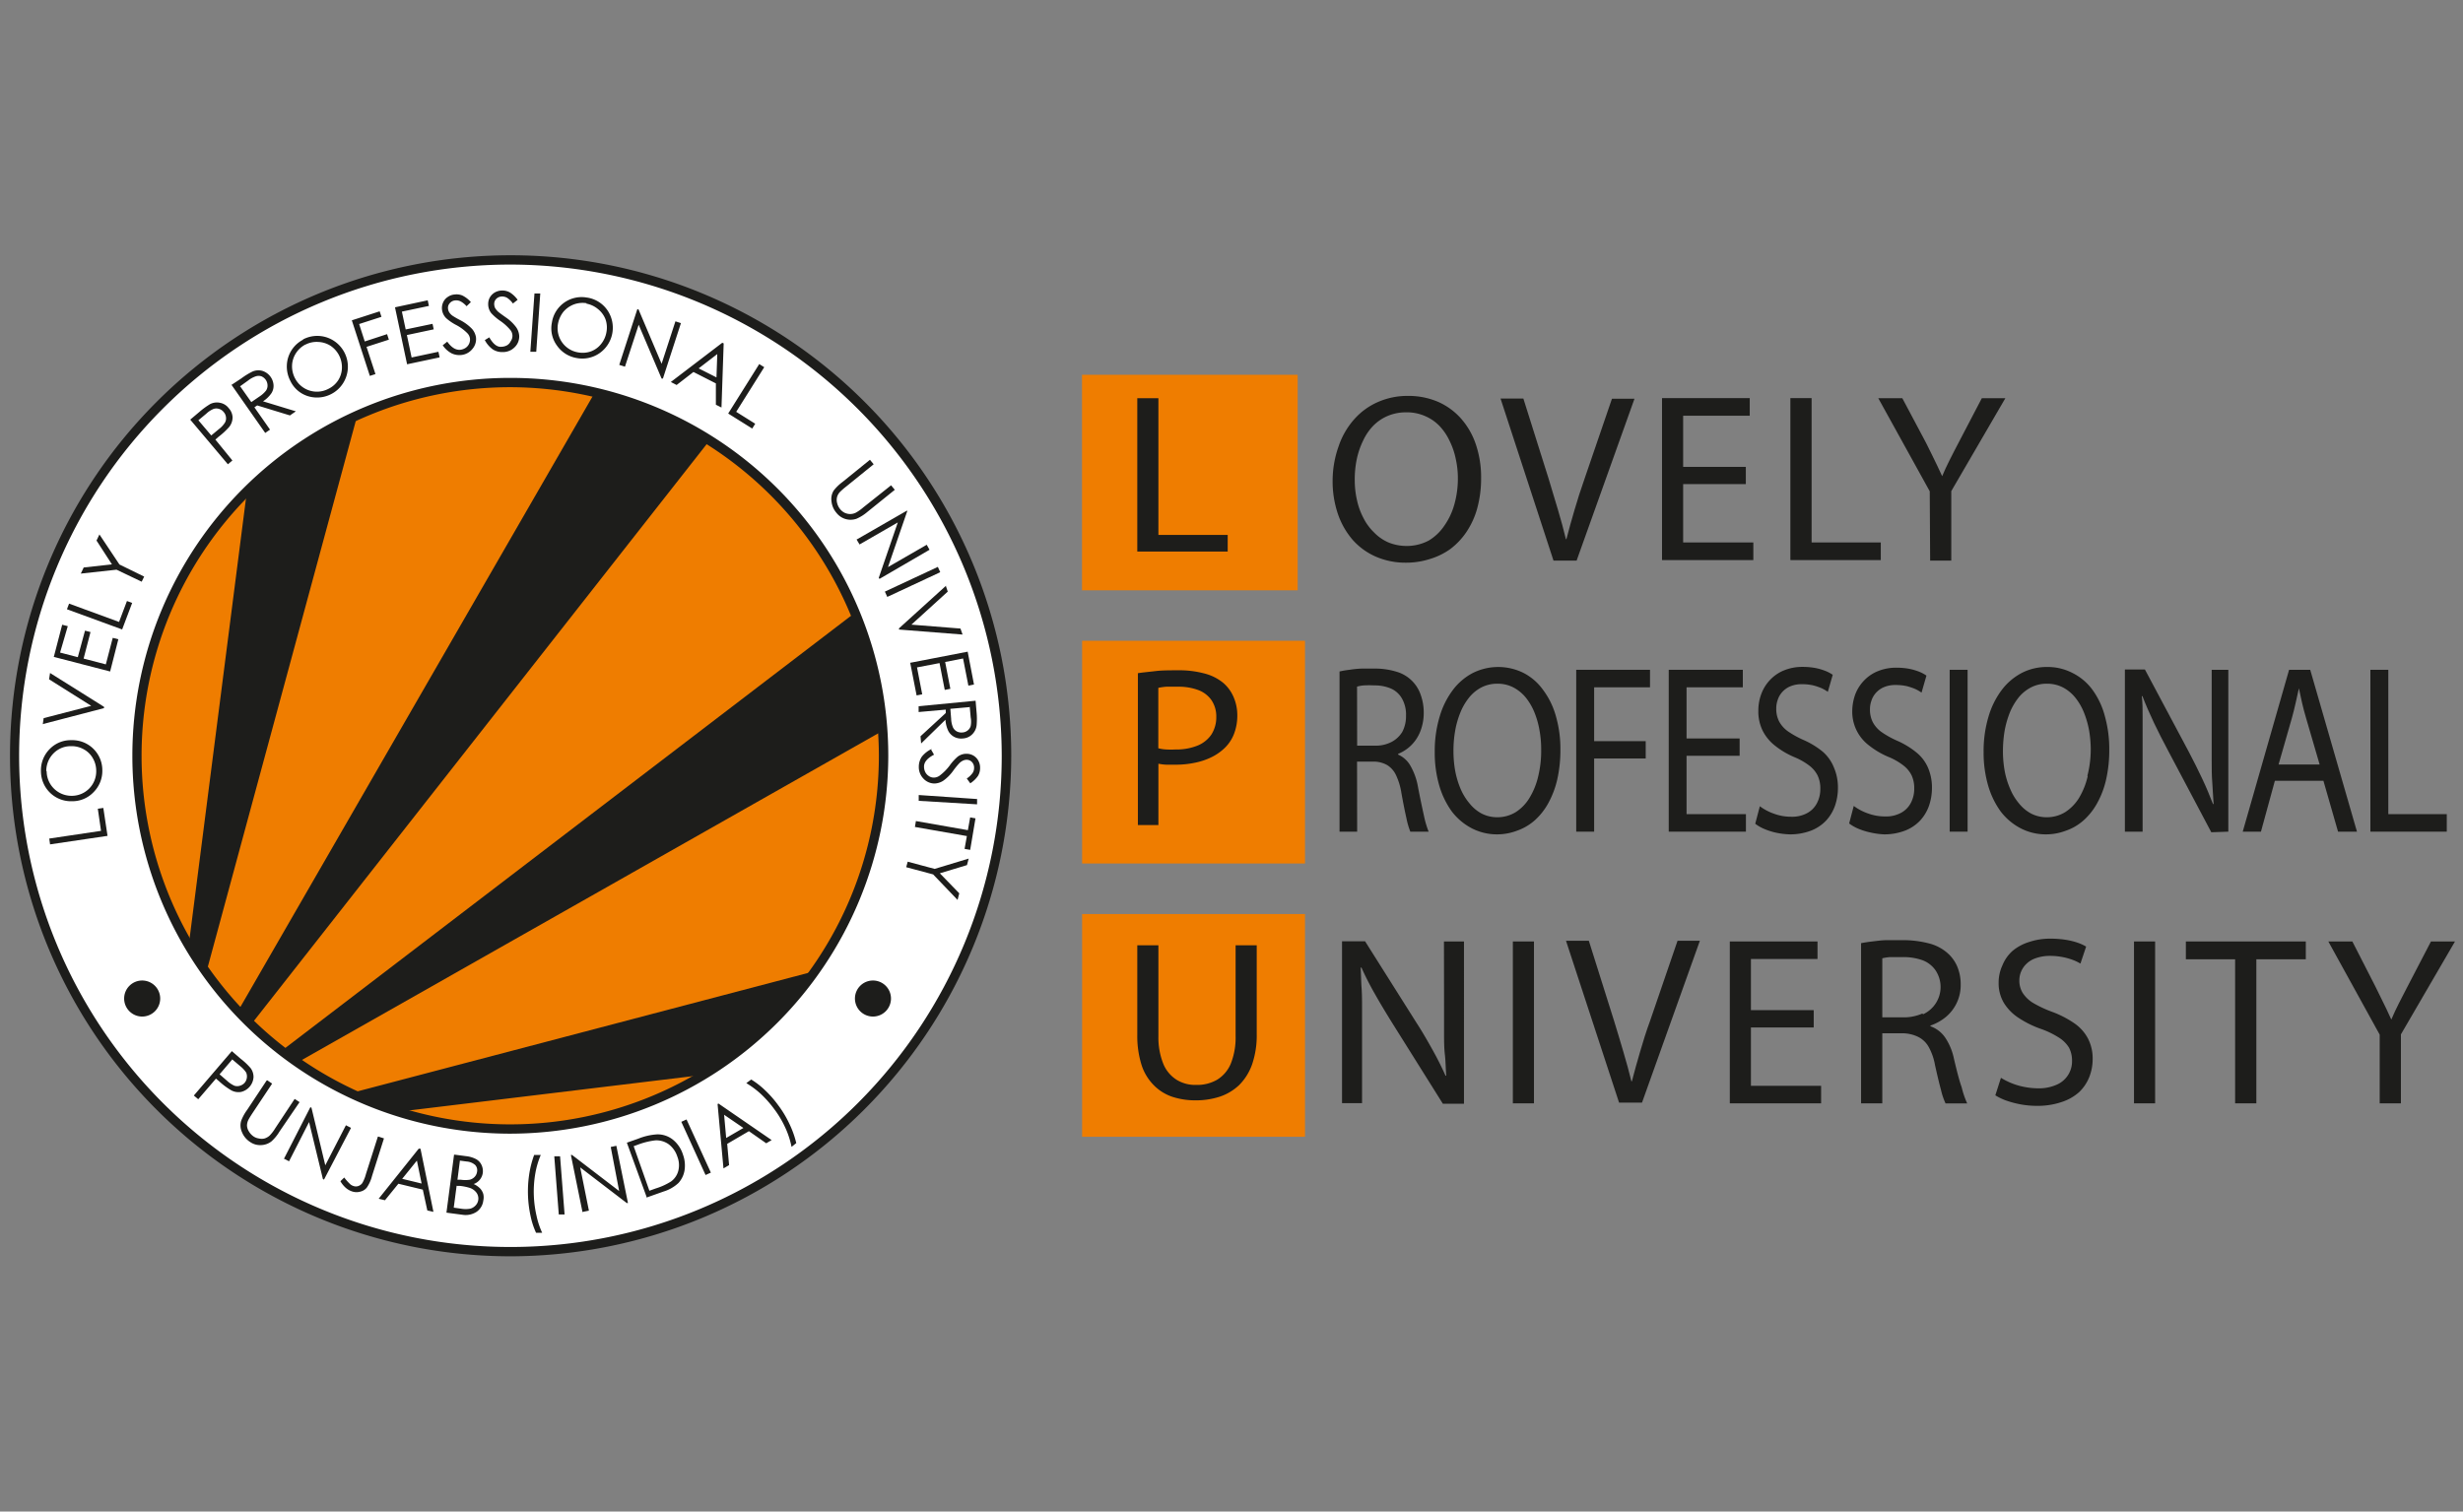 <svg id="Layer_1" data-name="Layer 1" xmlns="http://www.w3.org/2000/svg" viewBox="0 0 246 151"><rect x="0" y="0" width="246" height="151" fill="#808080" stroke="none"/><defs><style>.cls-1,.cls-3{fill:#fff;}.cls-2,.cls-4{fill:#1d1d1b;}.cls-3,.cls-4,.cls-5{fill-rule:evenodd;}.cls-5,.cls-6{fill:#ef7d00;}.cls-7{fill:none;}</style></defs><title>logo</title><ellipse class="cls-1" cx="50.91" cy="75.5" rx="49.6" ry="49.53"/><path class="cls-2" d="M50.91,125.5A50,50,0,1,1,101,75.5,50.09,50.09,0,0,1,50.91,125.5Zm0-99.07A49.07,49.07,0,1,0,100.05,75.5,49.15,49.15,0,0,0,50.91,26.43Z"/><path class="cls-3" d="M50.91,37.16A38.34,38.34,0,1,1,12.53,75.5,38.37,38.37,0,0,1,50.91,37.16Z"/><path class="cls-4" d="M50.91,38.21A37.29,37.29,0,1,1,13.58,75.5,37.32,37.32,0,0,1,50.91,38.21Z"/><path class="cls-5" d="M24.67,49,18.83,94.57A37.26,37.26,0,0,1,24.67,49Z"/><path class="cls-5" d="M20.58,97.23,35.7,41.44a37.16,37.16,0,0,1,15.21-3.23h0a37.73,37.73,0,0,1,8.5,1L23.74,101.06A36.31,36.31,0,0,1,20.58,97.23Z"/><path class="cls-5" d="M25.05,102.38,70.87,44A37.5,37.5,0,0,1,85.41,61.2L28.09,105A37.81,37.81,0,0,1,25.05,102.38Z"/><path class="cls-5" d="M29.67,106.16,88.17,73c0,.82.08,1.64.08,2.47A37.08,37.08,0,0,1,81.44,97L35,109.21A38.33,38.33,0,0,1,29.67,106.16Z"/><path class="cls-5" d="M39.7,111.07l30.6-3.7a37.5,37.5,0,0,1-30.6,3.7Z"/><path class="cls-2" d="M50.91,113.25A37.75,37.75,0,1,1,88.72,75.5,37.82,37.82,0,0,1,50.91,113.25Zm0-74.57A36.82,36.82,0,1,0,87.78,75.5,36.89,36.89,0,0,0,50.91,38.68Z"/><path class="cls-4" d="M5,84.35l-.08-.58L10.09,83l-.32-2.21.55-.08.42,2.79L5,84.35Zm-.91-7.29a3,3,0,0,1,.86-2.22,2.93,2.93,0,0,1,2.18-.9,3,3,0,0,1,3.09,3,3,3,0,0,1-.88,2.2,2.91,2.91,0,0,1-2.14.9,3,3,0,0,1-3.11-3Zm.57,0a2.46,2.46,0,0,0,1.26,2.12,2.5,2.5,0,0,0,1.27.32A2.44,2.44,0,0,0,9.61,77a2.5,2.5,0,0,0-.34-1.26,2.29,2.29,0,0,0-.91-.89,2.47,2.47,0,0,0-1.27-.31,2.41,2.41,0,0,0-1.25.33A2.51,2.51,0,0,0,4.62,77Zm-.39-4.69.09-.63,4.75-1.23L4.9,67.86l.1-.63,5.39,3.38,0,.13-6.14,1.6Zm1.1-6.73.84-3.23.56.14L6,65.19l1.77.46L8.49,63l.55.14-.69,2.65,2.22.58.69-2.65.56.14L11,67.08,5.33,65.61Zm1.36-4.76,5.47,2,1-2.65-.52-.19-.79,2.09L6.9,60.3l-.21.55ZM8.07,57.3l.29-.61,2.82-.31L9.64,54l.29-.61,2,3L14.4,57.6l-.25.51-2.51-1.2Z"/><path class="cls-4" d="M19,41.92l.89-.75a8,8,0,0,1,1.09-.8,1.49,1.49,0,0,1,1-.13,1.4,1.4,0,0,1,.86.53,1.46,1.46,0,0,1,.39.93,1.56,1.56,0,0,1-.33.94,7.4,7.4,0,0,1-1.08,1l-.31.27L23.21,46l-.45.38L19,41.92Zm.81.06L21.1,43.5l.76-.63a2.52,2.52,0,0,0,.6-.64.83.83,0,0,0,.11-.55.91.91,0,0,0-.23-.52.9.9,0,0,0-.46-.31.86.86,0,0,0-.55,0,2.36,2.36,0,0,0-.72.47l-.79.66Zm3.33-3.51,3.35,4.78.48-.33-1.56-2.23.28-.19,3.27,1,.59-.41-3.28-1a3,3,0,0,0,.84-.81,1.35,1.35,0,0,0,.21-.82,1.6,1.6,0,0,0-1.11-1.41,1.47,1.47,0,0,0-1,.07,7.21,7.21,0,0,0-1.12.69l-1,.66Zm.81.14L24.8,38a2.51,2.51,0,0,1,.76-.41.91.91,0,0,1,.54,0,1,1,0,0,1,.44.35,1,1,0,0,1,.18.54.89.89,0,0,1-.15.54,2.71,2.71,0,0,1-.64.58l-.83.57L24,38.61Zm6.29-4.69a3.06,3.06,0,0,1,2.38-.22,3.08,3.08,0,0,1-1.91,5.86A2.89,2.89,0,0,1,29,38.05a3.09,3.09,0,0,1-.35-1.57,3,3,0,0,1,1.65-2.56Zm.28.5a2.42,2.42,0,0,1,1.27-.26,2.47,2.47,0,0,1,1.22.38,2.58,2.58,0,0,1,1.14,2.25A2.38,2.38,0,0,1,33.77,38a2.44,2.44,0,0,1-1,.86,2.46,2.46,0,0,1-3.31-1.08,2.58,2.58,0,0,1-.29-1.28,2.41,2.41,0,0,1,.39-1.22,2.49,2.49,0,0,1,.94-.86ZM35.14,32l2.78-.9.18.55-2.23.72.56,1.74,2.23-.73.18.55-2.23.72.89,2.72-.56.18L35.14,32Zm4.31-1.3L42.72,30l.12.56-2.7.57.38,1.78,2.68-.56.12.55-2.68.57.47,2.24,2.68-.57.12.56-3.25.69-1.21-5.7Zm4.77,3.79.45-.36c.43.6.87.86,1.32.81a1.22,1.22,0,0,0,.53-.2,1,1,0,0,0,.42-.92.93.93,0,0,0-.27-.54,4.5,4.5,0,0,0-1.1-.81,4.81,4.81,0,0,1-1-.68,1.44,1.44,0,0,1-.42-.84,1.35,1.35,0,0,1,.1-.72,1.25,1.25,0,0,1,.45-.55,1.38,1.38,0,0,1,.69-.26,1.51,1.51,0,0,1,.79.1,2.69,2.69,0,0,1,.85.66l-.43.41a2.13,2.13,0,0,0-.63-.5,1,1,0,0,0-.52-.08.8.8,0,0,0-.54.29.68.68,0,0,0-.16.55.77.77,0,0,0,.12.35,1.23,1.23,0,0,0,.34.35A8.51,8.51,0,0,0,46,32a4.46,4.46,0,0,1,1.15.86,1.69,1.69,0,0,1,.39.84,1.5,1.5,0,0,1-.35,1.15,1.63,1.63,0,0,1-1.1.61,1.79,1.79,0,0,1-1-.17,2.49,2.49,0,0,1-.9-.84ZM48.38,34l.49-.3c.36.63.77,1,1.23.94a1.23,1.23,0,0,0,.55-.15A.91.91,0,0,0,51,34.1.92.92,0,0,0,51,33a4.87,4.87,0,0,0-1-.92,5.24,5.24,0,0,1-.92-.78,1.43,1.43,0,0,1-.32-.89,1.35,1.35,0,0,1,.16-.69,1.39,1.39,0,0,1,.51-.51,1.55,1.55,0,0,1,1.49,0,2.75,2.75,0,0,1,.78.74l-.47.37a2.3,2.3,0,0,0-.58-.57,1,1,0,0,0-.5-.13.82.82,0,0,0-.58.23.72.72,0,0,0-.21.53,1,1,0,0,0,.08.37,1.75,1.75,0,0,0,.3.38c.08.07.33.26.77.57a4.23,4.23,0,0,1,1.05,1,1.69,1.69,0,0,1,.3.88,1.5,1.5,0,0,1-.46,1.11,1.63,1.63,0,0,1-1.17.48,1.73,1.73,0,0,1-1-.26,2.66,2.66,0,0,1-.81-.94Zm5-4.68.58,0-.4,5.82-.59,0,.41-5.81Zm5.28.41a3,3,0,0,1,2,1.25,3.1,3.1,0,0,1-.75,4.28,3,3,0,0,1-2.29.51,3,3,0,0,1-2-1.26,2.9,2.9,0,0,1-.5-2.27,3,3,0,0,1,3.52-2.51Zm-.07.56a2.52,2.52,0,0,0-1.27.12,2.58,2.58,0,0,0-1.05.74,2.74,2.74,0,0,0-.54,1.2,2.45,2.45,0,0,0,2,2.85,2.49,2.49,0,0,0,1.3-.1,2.33,2.33,0,0,0,1-.73,2.54,2.54,0,0,0,.54-1.19,2.47,2.47,0,0,0-.1-1.3,2.44,2.44,0,0,0-.74-1,2.53,2.53,0,0,0-1.17-.55Zm3.26,6.16,1.8-5.55.12,0,2.31,5.44,1.38-4.24.55.18-1.8,5.54-.13,0-2.29-5.38-1.37,4.19-.57-.18Zm10.41-2.15-.12-.06L67,38.16l.58.3,1.68-1.3,2.24,1.14,0,2.13.56.28.22-6.43Zm-.62,1.07-.08,2.33-1.78-.9,1.86-1.43Zm4.19,1,.5.31-2.8,4.46,1.9,1.19-.3.48-2.4-1.5Z"/><path class="cls-4" d="M86.89,45.93l.37.45L84.52,48.6a6.78,6.78,0,0,0-.59.51,1.21,1.21,0,0,0-.32.52,1.18,1.18,0,0,0,0,.62,1.52,1.52,0,0,0,.3.61,1.39,1.39,0,0,0,.44.36,1.34,1.34,0,0,0,.55.13,1.31,1.31,0,0,0,.57-.13,4.33,4.33,0,0,0,.75-.53L89,48.48l.37.45-2.74,2.21a4.33,4.33,0,0,1-1.08.68,1.79,1.79,0,0,1-2-.58,2.06,2.06,0,0,1-.5-1.15A1.58,1.58,0,0,1,83.27,49a4.56,4.56,0,0,1,.89-.86l2.73-2.21Zm-1.35,7.94.31.52,3.82-2.2-1.9,5.53.07.11,5-2.91-.28-.5-3.87,2.23,1.92-5.58L90.6,51l-5.06,2.91Zm8.13,2.76.24.53-5.29,2.47-.24-.53,5.29-2.47Zm.83,1.87-4.71,4.27,0,.12,6.35.5-.21-.6-4.9-.39,3.63-3.3-.2-.6Zm2.15,6.6.63,3.28-.56.11-.53-2.71-1.79.35.52,2.68-.56.11-.52-2.68-2.25.43.52,2.69-.56.11-.64-3.26,5.74-1.11ZM97.44,70l.1,1.16a7.09,7.09,0,0,1,0,1.32,1.51,1.51,0,0,1-.44.88,1.43,1.43,0,0,1-.93.41,1.51,1.51,0,0,1-.85-.15,1.42,1.42,0,0,1-.6-.59,3,3,0,0,1-.29-1.13L92,74.27l-.06-.72,2.52-2.32,0-.34-2.71.24,0-.58L97.44,70Zm-.52.63-2,.18.08,1a2.41,2.41,0,0,0,.18.85.91.91,0,0,0,.39.41,1,1,0,0,0,.56.1.91.91,0,0,0,.52-.2.87.87,0,0,0,.3-.44,2.29,2.29,0,0,0,0-.87l-.09-1ZM93,74.89l.29.5c-.65.34-1,.73-1,1.19a1.21,1.21,0,0,0,.13.56,1,1,0,0,0,.36.39.85.85,0,0,0,.48.15,1,1,0,0,0,.58-.19,5,5,0,0,0,1-1,5,5,0,0,1,.81-.9,1.44,1.44,0,0,1,.9-.29,1.38,1.38,0,0,1,.69.19,1.32,1.32,0,0,1,.49.53,1.46,1.46,0,0,1,.16.72,1.51,1.51,0,0,1-.21.77,2.74,2.74,0,0,1-.77.74l-.35-.48a2.21,2.21,0,0,0,.58-.55.89.89,0,0,0,.15-.5.81.81,0,0,0-.21-.59.72.72,0,0,0-.52-.23.83.83,0,0,0-.37.08,1.25,1.25,0,0,0-.39.28,7.92,7.92,0,0,0-.6.74,4.19,4.19,0,0,1-1,1,1.7,1.7,0,0,1-.89.27,1.52,1.52,0,0,1-1.09-.5,1.65,1.65,0,0,1-.45-1.18,1.79,1.79,0,0,1,.3-1,2.76,2.76,0,0,1,1-.78Zm4.59,4.88,0,.58L91.76,80l0-.58,5.82.4Zm-.72,1.88.56.1L96.9,84.9l-.56-.1.23-1.28-5.19-.91.1-.59,5.19.91.23-1.28Zm-.12,4.12-.17.65-2.71.82,1.94,2-.17.66L93.2,87.35l-2.69-.72.15-.55,2.69.72Z"/><path class="cls-4" d="M23.15,105l.88.76a6.75,6.75,0,0,1,1,.94,1.46,1.46,0,0,1,.29.92,1.62,1.62,0,0,1-1.24,1.46,1.51,1.51,0,0,1-1-.17,7,7,0,0,1-1.19-.89l-.32-.27-1.77,2.06-.44-.37,3.8-4.44Zm.07.81-1.29,1.51.75.65a2.77,2.77,0,0,0,.73.49.9.9,0,0,0,.56,0,1,1,0,0,0,.48-.31,1,1,0,0,0,.14-1,2.73,2.73,0,0,0-.58-.63l-.79-.67Zm3.41,2.13-1.95,2.94a4.48,4.48,0,0,0-.59,1.08,1.6,1.6,0,0,0,.07,1.12,2.11,2.11,0,0,0,.82,1,1.74,1.74,0,0,0,1.12.31,1.76,1.76,0,0,0,1-.36,4.25,4.25,0,0,0,.82-1l2-2.93-.49-.32-1.94,2.93a4,4,0,0,1-.56.73,1.32,1.32,0,0,1-.51.29,1.18,1.18,0,0,1-.56,0,1.27,1.27,0,0,1-.53-.2,1.62,1.62,0,0,1-.47-.5,1.2,1.2,0,0,1-.19-.59,1.32,1.32,0,0,1,.15-.59c.05-.1.18-.32.41-.67l1.95-2.93-.48-.33Zm1.71,7.86L31,110.6l.11.06,1.38,5.75,2.06-4,.51.26-2.7,5.17-.11-.06-1.38-5.69-2,3.92-.53-.28Zm9.4-2.25-1.19,3.73a3.63,3.63,0,0,1-.36.9.84.84,0,0,1-.4.3.72.72,0,0,1-.48,0,.89.89,0,0,1-.34-.19,5.31,5.31,0,0,1-.59-.66L34,118a2.61,2.61,0,0,0,.57.69,1.85,1.85,0,0,0,.63.34,1.37,1.37,0,0,0,.82,0,1.14,1.14,0,0,0,.62-.4,3.67,3.67,0,0,0,.52-1.16l1.19-3.75-.56-.18ZM42,114.76l1.29,6.3-.61-.14-.45-2.08-2.44-.59-1.34,1.65-.63-.15,4-5,.13,0Zm-.36,1.18-1.47,1.82,1.94.47-.47-2.29Zm3.8-.59,1.14.15a2.73,2.73,0,0,1,1,.31,1.27,1.27,0,0,1,.52.58,1.46,1.46,0,0,1,.12.78,1.38,1.38,0,0,1-.91,1.11,2.16,2.16,0,0,1,.65.45,1.43,1.43,0,0,1,.31.55,1.46,1.46,0,0,1,0,.66,1.58,1.58,0,0,1-.66,1.11,2,2,0,0,1-1.43.3l-1.59-.21.76-5.79Zm.49.64-.24,1.86.33,0a3,3,0,0,0,.9,0,1,1,0,0,0,.5-.3.92.92,0,0,0,.23-.51.76.76,0,0,0-.19-.66,1.44,1.44,0,0,0-.86-.35l-.67-.09Zm-.32,2.44-.29,2.21.71.1a2.67,2.67,0,0,0,.95,0,1.14,1.14,0,0,0,.53-.33,1,1,0,0,0,.09-1.25,1.38,1.38,0,0,0-.64-.48,4.93,4.93,0,0,0-1-.21l-.33,0Zm7.75-3.05.65,0a8.35,8.35,0,0,0-.55,1.88,10.67,10.67,0,0,0-.14,2.2,10.82,10.82,0,0,0,.27,2,8,8,0,0,0,.56,1.69l-.61,0a7.69,7.69,0,0,1-.54-1.64,11.56,11.56,0,0,1-.15-4.16,9.89,9.89,0,0,1,.51-2Zm2,.13.58,0,.45,5.81-.58,0-.45-5.82Zm2.82,5.58-1.16-5.71.12,0,4.7,3.6L61,114.58l.56-.12,1.16,5.72-.12,0-4.65-3.56.87,4.32-.59.12Zm6.34-1.44,1.75-.62a3.8,3.8,0,0,0,1.5-.86,2.48,2.48,0,0,0,.6-1.25,3.16,3.16,0,0,0-.16-1.59,3.11,3.11,0,0,0-1-1.48,2.44,2.44,0,0,0-1.59-.53,6,6,0,0,0-1.87.43l-1.14.4,2,5.5Zm.34-.7-1.57-4.45.39-.14a7.42,7.42,0,0,1,1.76-.44,2.11,2.11,0,0,1,1.35.39,2.48,2.48,0,0,1,.86,1.23,2.31,2.31,0,0,1,.1,1.41,1.91,1.91,0,0,1-.72,1.07,6.26,6.26,0,0,1-1.53.7l-.64.23Zm3.18-6.88.53-.24L71,117.14l-.53.24-2.42-5.31Zm3.72-1.83,5.31,3.65-.54.32L74.8,113l-2.17,1.27.19,2.12-.56.33-.59-6.43.13-.07Zm.56,1.1.21,2.34,1.72-1-1.93-1.32Zm7.21,2.85a9.53,9.53,0,0,0-.69-1.93,10.44,10.44,0,0,0-1.12-1.86,10.72,10.72,0,0,0-1.32-1.5,7.94,7.94,0,0,0-1.37-1.06l-.49.36A9,9,0,0,1,76,109.29a11,11,0,0,1,1.34,1.52,9.87,9.87,0,0,1,1.12,1.9,8.68,8.68,0,0,1,.6,1.86Z"/><path class="cls-4" d="M14.2,98.08a1.68,1.68,0,1,1-1.68,1.67A1.68,1.68,0,0,1,14.2,98.08Z"/><path class="cls-2" d="M14.2,101.55a1.8,1.8,0,1,1,1.8-1.8A1.8,1.8,0,0,1,14.2,101.55Zm0-3.35a1.56,1.56,0,1,0,1.55,1.55A1.55,1.55,0,0,0,14.2,98.2Z"/><path class="cls-4" d="M87.19,98.08a1.68,1.68,0,1,1-1.68,1.67A1.68,1.68,0,0,1,87.19,98.08Z"/><path class="cls-2" d="M87.19,101.55a1.8,1.8,0,1,1,1.8-1.8A1.8,1.8,0,0,1,87.19,101.55Zm0-3.35a1.56,1.56,0,1,0,1.55,1.55A1.55,1.55,0,0,0,87.19,98.2Z"/><rect class="cls-6" x="108.07" y="37.44" width="21.54" height="21.53"/><rect class="cls-6" x="108.08" y="64.01" width="22.26" height="22.25"/><rect class="cls-6" x="108.08" y="91.31" width="22.26" height="22.25"/><path class="cls-2" d="M137.42,55.61a7.43,7.43,0,0,0,3,.6,7.73,7.73,0,0,0,2.37-.36,6.89,6.89,0,0,0,2.06-1,7.09,7.09,0,0,0,1.63-1.73,8,8,0,0,0,1.07-2.37,11.29,11.29,0,0,0,.38-3,10.22,10.22,0,0,0-.51-3.31,7.52,7.52,0,0,0-1.47-2.6,6.64,6.64,0,0,0-2.3-1.69,7.45,7.45,0,0,0-3-.6,7.29,7.29,0,0,0-3,.6,6.76,6.76,0,0,0-2.38,1.72,7.79,7.79,0,0,0-1.56,2.68A10.34,10.34,0,0,0,133.1,48a10.15,10.15,0,0,0,.53,3.35,7.83,7.83,0,0,0,1.49,2.6A6.67,6.67,0,0,0,137.42,55.61Zm-1.91-9.73a7.91,7.91,0,0,1,.63-1.85,5.4,5.4,0,0,1,1-1.48,4.47,4.47,0,0,1,1.46-1,4.69,4.69,0,0,1,1.87-.36,4.54,4.54,0,0,1,1.88.38,4.41,4.41,0,0,1,1.44,1,5.58,5.58,0,0,1,1,1.49,7.27,7.27,0,0,1,.61,1.79,8.92,8.92,0,0,1,.21,1.93,9.5,9.5,0,0,1-.35,2.6,6.86,6.86,0,0,1-1,2.13A4.9,4.9,0,0,1,142.7,54a4.69,4.69,0,0,1-2.21.54,4.78,4.78,0,0,1-1.81-.35,4.46,4.46,0,0,1-1.44-1,5.27,5.27,0,0,1-1.06-1.44,7,7,0,0,1-.65-1.8,8.93,8.93,0,0,1-.22-2A9.83,9.83,0,0,1,135.51,45.88Z"/><polygon class="cls-2" points="175.12 54.19 168.11 54.19 168.11 48.36 174.37 48.36 174.37 46.64 168.11 46.64 168.11 41.53 174.76 41.53 174.76 39.77 166 39.77 166 55.95 175.12 55.95 175.12 54.19"/><path class="cls-2" d="M192.78,56h2.11V49.06l5.4-9.28h-2.35l-2.33,4.46c-.32.6-.61,1.18-.89,1.73s-.52,1.08-.74,1.6h0c-.17-.37-.34-.74-.51-1.09s-.35-.72-.53-1.09l-.57-1.15L190,39.78h-2.4l5.14,9.3Z"/><path class="cls-2" d="M157.47,56l5.78-16.17H161l-2.74,8c-.37,1.06-.71,2.1-1,3.11s-.58,2-.81,2.92h-.05c-.23-.95-.49-1.92-.79-2.92s-.6-2-.94-3.13l-2.52-8h-2.28L155.16,56Z"/><polygon class="cls-2" points="187.85 54.19 180.94 54.19 180.94 39.77 178.82 39.77 178.82 55.95 187.85 55.95 187.85 54.19"/><rect class="cls-2" x="194.73" y="66.91" width="1.79" height="16.17"/><path class="cls-2" d="M222.56,83.08V66.91H220.9v6.77c0,.83,0,1.62,0,2.36s0,1.46.06,2.16.07,1.41.13,2.12l-.06,0c-.32-.83-.67-1.67-1.08-2.54s-.86-1.77-1.36-2.72l-4.36-8.18h-2V83.08H214V76.17c0-.89,0-1.71,0-2.47s0-1.47,0-2.16,0-1.36-.08-2l.06,0c.34.88.73,1.77,1.16,2.68s.9,1.81,1.38,2.72l4.34,8.2Z"/><path class="cls-2" d="M135.54,76.08h1.67a2.77,2.77,0,0,1,1.34.35,2.35,2.35,0,0,1,.88,1,6.46,6.46,0,0,1,.54,1.79c.18,1,.35,1.85.5,2.51a8,8,0,0,0,.39,1.35h1.83a9.39,9.39,0,0,1-.47-1.6c-.17-.76-.37-1.7-.59-2.84a6.39,6.39,0,0,0-.73-2.09,2.63,2.63,0,0,0-1.26-1.17v-.07a4.06,4.06,0,0,0,1.3-.85,4,4,0,0,0,.91-1.38,5,5,0,0,0,.35-1.87,5.2,5.2,0,0,0-.29-1.76,3.61,3.61,0,0,0-2.37-2.33,7.36,7.36,0,0,0-2.37-.33c-.41,0-.81,0-1.21,0a10.51,10.51,0,0,0-1.17.12,8.14,8.14,0,0,0-1,.17v16h1.76Zm0-7.49a3.56,3.56,0,0,1,.67-.12,10.6,10.6,0,0,1,1.08,0,4.08,4.08,0,0,1,1.65.32,2.36,2.36,0,0,1,1.09,1,3.22,3.22,0,0,1,.4,1.7,3.34,3.34,0,0,1-.37,1.62A2.75,2.75,0,0,1,139,74.11a3.4,3.4,0,0,1-1.64.38h-1.81Z"/><path class="cls-2" d="M209,68.92A5.49,5.49,0,0,0,207,67.23a5.36,5.36,0,0,0-2.55-.6,5.42,5.42,0,0,0-2.53.6,6,6,0,0,0-2,1.71,8.29,8.29,0,0,0-1.32,2.68,11.94,11.94,0,0,0-.48,3.5,11.75,11.75,0,0,0,.45,3.35,8.39,8.39,0,0,0,1.26,2.6,6,6,0,0,0,2,1.68,5.45,5.45,0,0,0,2.49.6,5.58,5.58,0,0,0,2-.36,5.2,5.2,0,0,0,1.74-1,6.44,6.44,0,0,0,1.38-1.72,8.8,8.8,0,0,0,.91-2.38,13.24,13.24,0,0,0,.32-3,12.17,12.17,0,0,0-.43-3.31A7.86,7.86,0,0,0,209,68.92Zm-.48,8.6a7.47,7.47,0,0,1-.84,2.14,4.47,4.47,0,0,1-1.38,1.45,3.49,3.49,0,0,1-1.87.53,3.38,3.38,0,0,1-1.53-.35,3.87,3.87,0,0,1-1.22-1,5.47,5.47,0,0,1-.89-1.44,8.23,8.23,0,0,1-.56-1.8,11.08,11.08,0,0,1-.18-2,12.54,12.54,0,0,1,.17-2.06,9.58,9.58,0,0,1,.53-1.84,6.23,6.23,0,0,1,.88-1.49,3.93,3.93,0,0,1,1.24-1,3.4,3.4,0,0,1,1.58-.36,3.45,3.45,0,0,1,1.59.37,4,4,0,0,1,1.22,1,5.83,5.83,0,0,1,.87,1.48,9.27,9.27,0,0,1,.52,1.79,11.38,11.38,0,0,1,.17,1.94A10.7,10.7,0,0,1,208.48,77.52Z"/><path class="cls-2" d="M235.41,83.08l-4.67-16.17h-2.11L224,83.08h1.82L227.21,78h4.85l1.46,5.08Zm-7.83-6.71,1.34-4.68c.14-.5.26-1,.37-1.49s.22-1,.32-1.44h0c.1.46.2.94.31,1.43s.25,1,.4,1.52l1.36,4.66Z"/><polygon class="cls-2" points="164.8 68.66 164.8 66.91 157.43 66.91 157.43 83.08 159.22 83.08 159.22 75.77 164.37 75.77 164.37 74.04 159.22 74.04 159.22 68.66 164.8 68.66"/><path class="cls-2" d="M182.05,75.09a8.28,8.28,0,0,0-1.92-1.17,9.34,9.34,0,0,1-1.55-.86,2.89,2.89,0,0,1-.89-1,2.73,2.73,0,0,1-.28-1.29,2.47,2.47,0,0,1,.14-.84,2.16,2.16,0,0,1,.45-.79,2.23,2.23,0,0,1,.79-.57,2.87,2.87,0,0,1,1.19-.22,4.9,4.9,0,0,1,1.13.12,5.84,5.84,0,0,1,.87.3,4.48,4.48,0,0,1,.58.34l.49-1.7a3.62,3.62,0,0,0-.74-.39,5.69,5.69,0,0,0-1-.29,7,7,0,0,0-1.26-.11,4.8,4.8,0,0,0-1.82.33,3.93,3.93,0,0,0-1.39.92,4.07,4.07,0,0,0-.9,1.39,4.74,4.74,0,0,0-.32,1.75,4.31,4.31,0,0,0,.44,2,4.46,4.46,0,0,0,1.25,1.5,8.24,8.24,0,0,0,1.92,1.13,6.58,6.58,0,0,1,1.49.85,2.85,2.85,0,0,1,.83,1,3,3,0,0,1,.26,1.31,3,3,0,0,1-.34,1.44,2.36,2.36,0,0,1-1,1,3.14,3.14,0,0,1-1.55.35,4.91,4.91,0,0,1-1.73-.3,5.18,5.18,0,0,1-1.42-.75l-.46,1.75a4.06,4.06,0,0,0,.93.53,6.54,6.54,0,0,0,1.23.38,7.42,7.42,0,0,0,1.33.15,5.79,5.79,0,0,0,2.1-.38,4.14,4.14,0,0,0,1.49-1,4.26,4.26,0,0,0,.89-1.49,5.49,5.49,0,0,0,.29-1.78,5,5,0,0,0-.39-2A4.1,4.1,0,0,0,182.05,75.09Z"/><path class="cls-2" d="M188.19,83.35a5.79,5.79,0,0,0,2.1-.38,4.14,4.14,0,0,0,1.49-1,4.26,4.26,0,0,0,.89-1.49,5.49,5.49,0,0,0,.29-1.78,5,5,0,0,0-.39-2,4,4,0,0,0-1.16-1.53,8.28,8.28,0,0,0-1.92-1.17,9.34,9.34,0,0,1-1.55-.86,2.89,2.89,0,0,1-.89-1,2.73,2.73,0,0,1-.28-1.29,2.47,2.47,0,0,1,.14-.84,2.16,2.16,0,0,1,.45-.79,2.23,2.23,0,0,1,.79-.57,2.87,2.87,0,0,1,1.19-.22,4.9,4.9,0,0,1,1.13.12,5.84,5.84,0,0,1,.87.3,4.48,4.48,0,0,1,.58.34l.49-1.7a3.8,3.8,0,0,0-.73-.39,6.08,6.08,0,0,0-1-.29,7,7,0,0,0-1.26-.11,4.8,4.8,0,0,0-1.82.33,3.93,3.93,0,0,0-1.39.92,4.07,4.07,0,0,0-.9,1.39A5,5,0,0,0,185,71a4.22,4.22,0,0,0,1.69,3.48,8.24,8.24,0,0,0,1.92,1.13,6.37,6.37,0,0,1,1.49.85,2.85,2.85,0,0,1,.83,1,3,3,0,0,1,.26,1.31,3,3,0,0,1-.34,1.44,2.36,2.36,0,0,1-1,1,3.12,3.12,0,0,1-1.55.35,4.91,4.91,0,0,1-1.73-.3,5.18,5.18,0,0,1-1.42-.75l-.46,1.75a4.06,4.06,0,0,0,.93.53,6.54,6.54,0,0,0,1.23.38A7.42,7.42,0,0,0,188.19,83.35Z"/><polygon class="cls-2" points="244.38 81.33 238.54 81.33 238.54 66.91 236.75 66.91 236.75 83.08 244.38 83.08 244.38 81.33"/><polygon class="cls-2" points="174.07 68.66 174.07 66.91 166.67 66.91 166.67 83.08 174.38 83.08 174.38 81.33 168.45 81.33 168.45 75.5 173.75 75.5 173.75 73.77 168.45 73.77 168.45 68.66 174.07 68.66"/><path class="cls-2" d="M154.12,68.92a5.49,5.49,0,0,0-1.94-1.69,5.68,5.68,0,0,0-5.08,0,5.92,5.92,0,0,0-2,1.71,8.29,8.29,0,0,0-1.32,2.68,11.94,11.94,0,0,0-.48,3.5,11.75,11.75,0,0,0,.45,3.35,8.39,8.39,0,0,0,1.26,2.6,6,6,0,0,0,2,1.68,5.45,5.45,0,0,0,2.49.6,5.58,5.58,0,0,0,2-.36,5.3,5.3,0,0,0,1.74-1,6.44,6.44,0,0,0,1.38-1.72,9.15,9.15,0,0,0,.91-2.38,13.24,13.24,0,0,0,.32-3,11.78,11.78,0,0,0-.44-3.31A7.84,7.84,0,0,0,154.12,68.92Zm-.48,8.6a7.2,7.2,0,0,1-.85,2.14,4.35,4.35,0,0,1-1.37,1.45,3.49,3.49,0,0,1-1.87.53,3.38,3.38,0,0,1-1.53-.35,3.87,3.87,0,0,1-1.22-1,5.77,5.77,0,0,1-.9-1.44,8.8,8.8,0,0,1-.55-1.8,11.08,11.08,0,0,1-.18-2,11.53,11.53,0,0,1,.17-2.06,8.91,8.91,0,0,1,.53-1.84,5.92,5.92,0,0,1,.88-1.49,3.9,3.9,0,0,1,1.23-1,3.45,3.45,0,0,1,1.59-.36,3.38,3.38,0,0,1,1.58.37,4,4,0,0,1,1.23,1,5.83,5.83,0,0,1,.87,1.48,8.6,8.6,0,0,1,.51,1.79,10.45,10.45,0,0,1,.17,1.94A10.71,10.71,0,0,1,153.64,77.52Z"/><path class="cls-2" d="M164.8,102c-.37,1-.71,2.09-1,3.1s-.58,2-.81,2.92h-.05c-.23-.94-.49-1.91-.79-2.91s-.6-2.05-.94-3.13l-2.52-8h-2.28l5.3,16.17H164l5.78-16.17h-2.23Z"/><polygon class="cls-2" points="218.32 95.83 223.24 95.83 223.24 110.22 225.36 110.22 225.36 95.83 230.3 95.83 230.3 94.05 218.32 94.05 218.32 95.83"/><path class="cls-2" d="M242.8,94.05l-2.32,4.46c-.32.61-.62,1.19-.89,1.73s-.53,1.08-.75,1.61h0l-.51-1.1-.53-1.08-.57-1.16-2.28-4.46h-2.4l5.13,9.31v6.86h2.12v-6.89l5.4-9.28Z"/><path class="cls-2" d="M195.16,105.78a5.93,5.93,0,0,0-.86-2.1,3,3,0,0,0-1.49-1.16v-.07a5,5,0,0,0,1.53-.85,4.13,4.13,0,0,0,1.49-3.25,4.52,4.52,0,0,0-.33-1.76,3.69,3.69,0,0,0-.94-1.34,4.45,4.45,0,0,0-1.87-1,10.26,10.26,0,0,0-2.81-.33c-.47,0-.95,0-1.43,0s-.94.07-1.38.12-.84.11-1.19.18v16H188v-7h2a3.65,3.65,0,0,1,1.58.36,2.46,2.46,0,0,1,1.05,1,5.72,5.72,0,0,1,.63,1.79c.22,1,.42,1.84.6,2.5a6.8,6.8,0,0,0,.46,1.36h2.16a8.93,8.93,0,0,1-.55-1.61C195.66,107.86,195.43,106.91,195.16,105.78ZM192,101.25a4.63,4.63,0,0,1-1.94.38H188v-5.9a4.76,4.76,0,0,1,.79-.12c.35,0,.77,0,1.28,0a5.72,5.72,0,0,1,1.94.31,2.77,2.77,0,0,1,1.3,1,3,3,0,0,1-1.23,4.4Z"/><path class="cls-2" d="M207.19,102.23a10.08,10.08,0,0,0-2.28-1.17,11.79,11.79,0,0,1-1.83-.86,3.23,3.23,0,0,1-1.05-1,2.31,2.31,0,0,1-.34-1.28,2.18,2.18,0,0,1,.17-.85,2.3,2.3,0,0,1,.53-.78,2.49,2.49,0,0,1,.94-.57,4.16,4.16,0,0,1,1.41-.23,6.49,6.49,0,0,1,2.36.43,4.43,4.43,0,0,1,.69.34l.57-1.7a4.66,4.66,0,0,0-.86-.39,7,7,0,0,0-1.2-.29,9.54,9.54,0,0,0-1.49-.11,6.54,6.54,0,0,0-2.14.33A4.74,4.74,0,0,0,201,95,3.88,3.88,0,0,0,200,96.43a4.07,4.07,0,0,0-.38,1.75,3.82,3.82,0,0,0,.52,2,4.76,4.76,0,0,0,1.47,1.5,10.09,10.09,0,0,0,2.28,1.12,8.75,8.75,0,0,1,1.76.86,3.1,3.1,0,0,1,1,1,2.74,2.74,0,0,1,.3,1.3,2.53,2.53,0,0,1-1.56,2.41,4.34,4.34,0,0,1-1.82.35,7.52,7.52,0,0,1-2.05-.3,7,7,0,0,1-1.67-.75l-.56,1.75a5.76,5.76,0,0,0,1.11.53,9.89,9.89,0,0,0,1.45.38,9.16,9.16,0,0,0,1.57.14,7.45,7.45,0,0,0,2.49-.38,4.89,4.89,0,0,0,1.76-1,4.26,4.26,0,0,0,1-1.49,4.86,4.86,0,0,0,.34-1.78,4.32,4.32,0,0,0-.46-2.06A4.25,4.25,0,0,0,207.19,102.23Z"/><polygon class="cls-2" points="174.88 102.64 181.15 102.64 181.15 100.91 174.88 100.91 174.88 95.8 181.53 95.8 181.53 94.05 172.77 94.05 172.77 110.22 181.89 110.22 181.89 108.47 174.88 108.47 174.88 102.64"/><path class="cls-2" d="M144.23,100.81c0,.84,0,1.63,0,2.37s0,1.46.08,2.16.08,1.4.14,2.12l-.07,0c-.37-.82-.79-1.67-1.27-2.53s-1-1.78-1.61-2.72l-5.16-8.18h-2.3v16.17h2v-6.91c0-.89,0-1.71,0-2.47s0-1.48-.05-2.16-.05-1.36-.09-2l.08,0a29.58,29.58,0,0,0,1.37,2.68c.51.91,1.06,1.81,1.62,2.72l5.14,8.2h2.11V94.05h-2Z"/><rect class="cls-2" x="151.1" y="94.05" width="2.11" height="16.17"/><rect class="cls-2" x="213.14" y="94.05" width="2.11" height="16.17"/><path class="cls-4" d="M113.62,55.1h9V53.44h-6.92V39.78h-2.11V55.1Zm0,27.32h2.08V76.29a4.73,4.73,0,0,0,.79.1c.28,0,.58,0,.89,0a9.25,9.25,0,0,0,1.94-.19,6.77,6.77,0,0,0,1.68-.56,5.11,5.11,0,0,0,1.33-.93,3.9,3.9,0,0,0,.93-1.42,5.09,5.09,0,0,0,.32-1.85,4.56,4.56,0,0,0-.39-1.85,3.87,3.87,0,0,0-1-1.36,4.82,4.82,0,0,0-1.85-.94,9.7,9.7,0,0,0-2.69-.33c-.84,0-1.59,0-2.25.08s-1.25.13-1.75.21V82.42Zm2.08-13.71a6.58,6.58,0,0,1,.78-.11c.34,0,.73,0,1.19,0a5.61,5.61,0,0,1,2,.33,2.8,2.8,0,0,1,1.32,1,2.89,2.89,0,0,1,.49,1.69,3.19,3.19,0,0,1-.49,1.76,3.07,3.07,0,0,1-1.4,1.11,5.62,5.62,0,0,1-2.17.38,9.26,9.26,0,0,1-.95,0,4.26,4.26,0,0,1-.78-.12v-6Zm-2.11,25.72v9a9.62,9.62,0,0,0,.44,3,5.08,5.08,0,0,0,1.23,2,4.68,4.68,0,0,0,1.84,1.14,7.35,7.35,0,0,0,2.3.35,7.66,7.66,0,0,0,2.44-.37,5.2,5.2,0,0,0,1.94-1.17,5.52,5.52,0,0,0,1.28-2.06,8.92,8.92,0,0,0,.46-3V94.43h-2.11v9.09a7,7,0,0,1-.49,2.76,3.43,3.43,0,0,1-1.37,1.59,4,4,0,0,1-2.08.51,3.54,3.54,0,0,1-1.93-.5,3.4,3.4,0,0,1-1.34-1.58,7.05,7.05,0,0,1-.5-2.78V94.43Z"/><rect class="cls-7" width="246" height="151"/></svg>